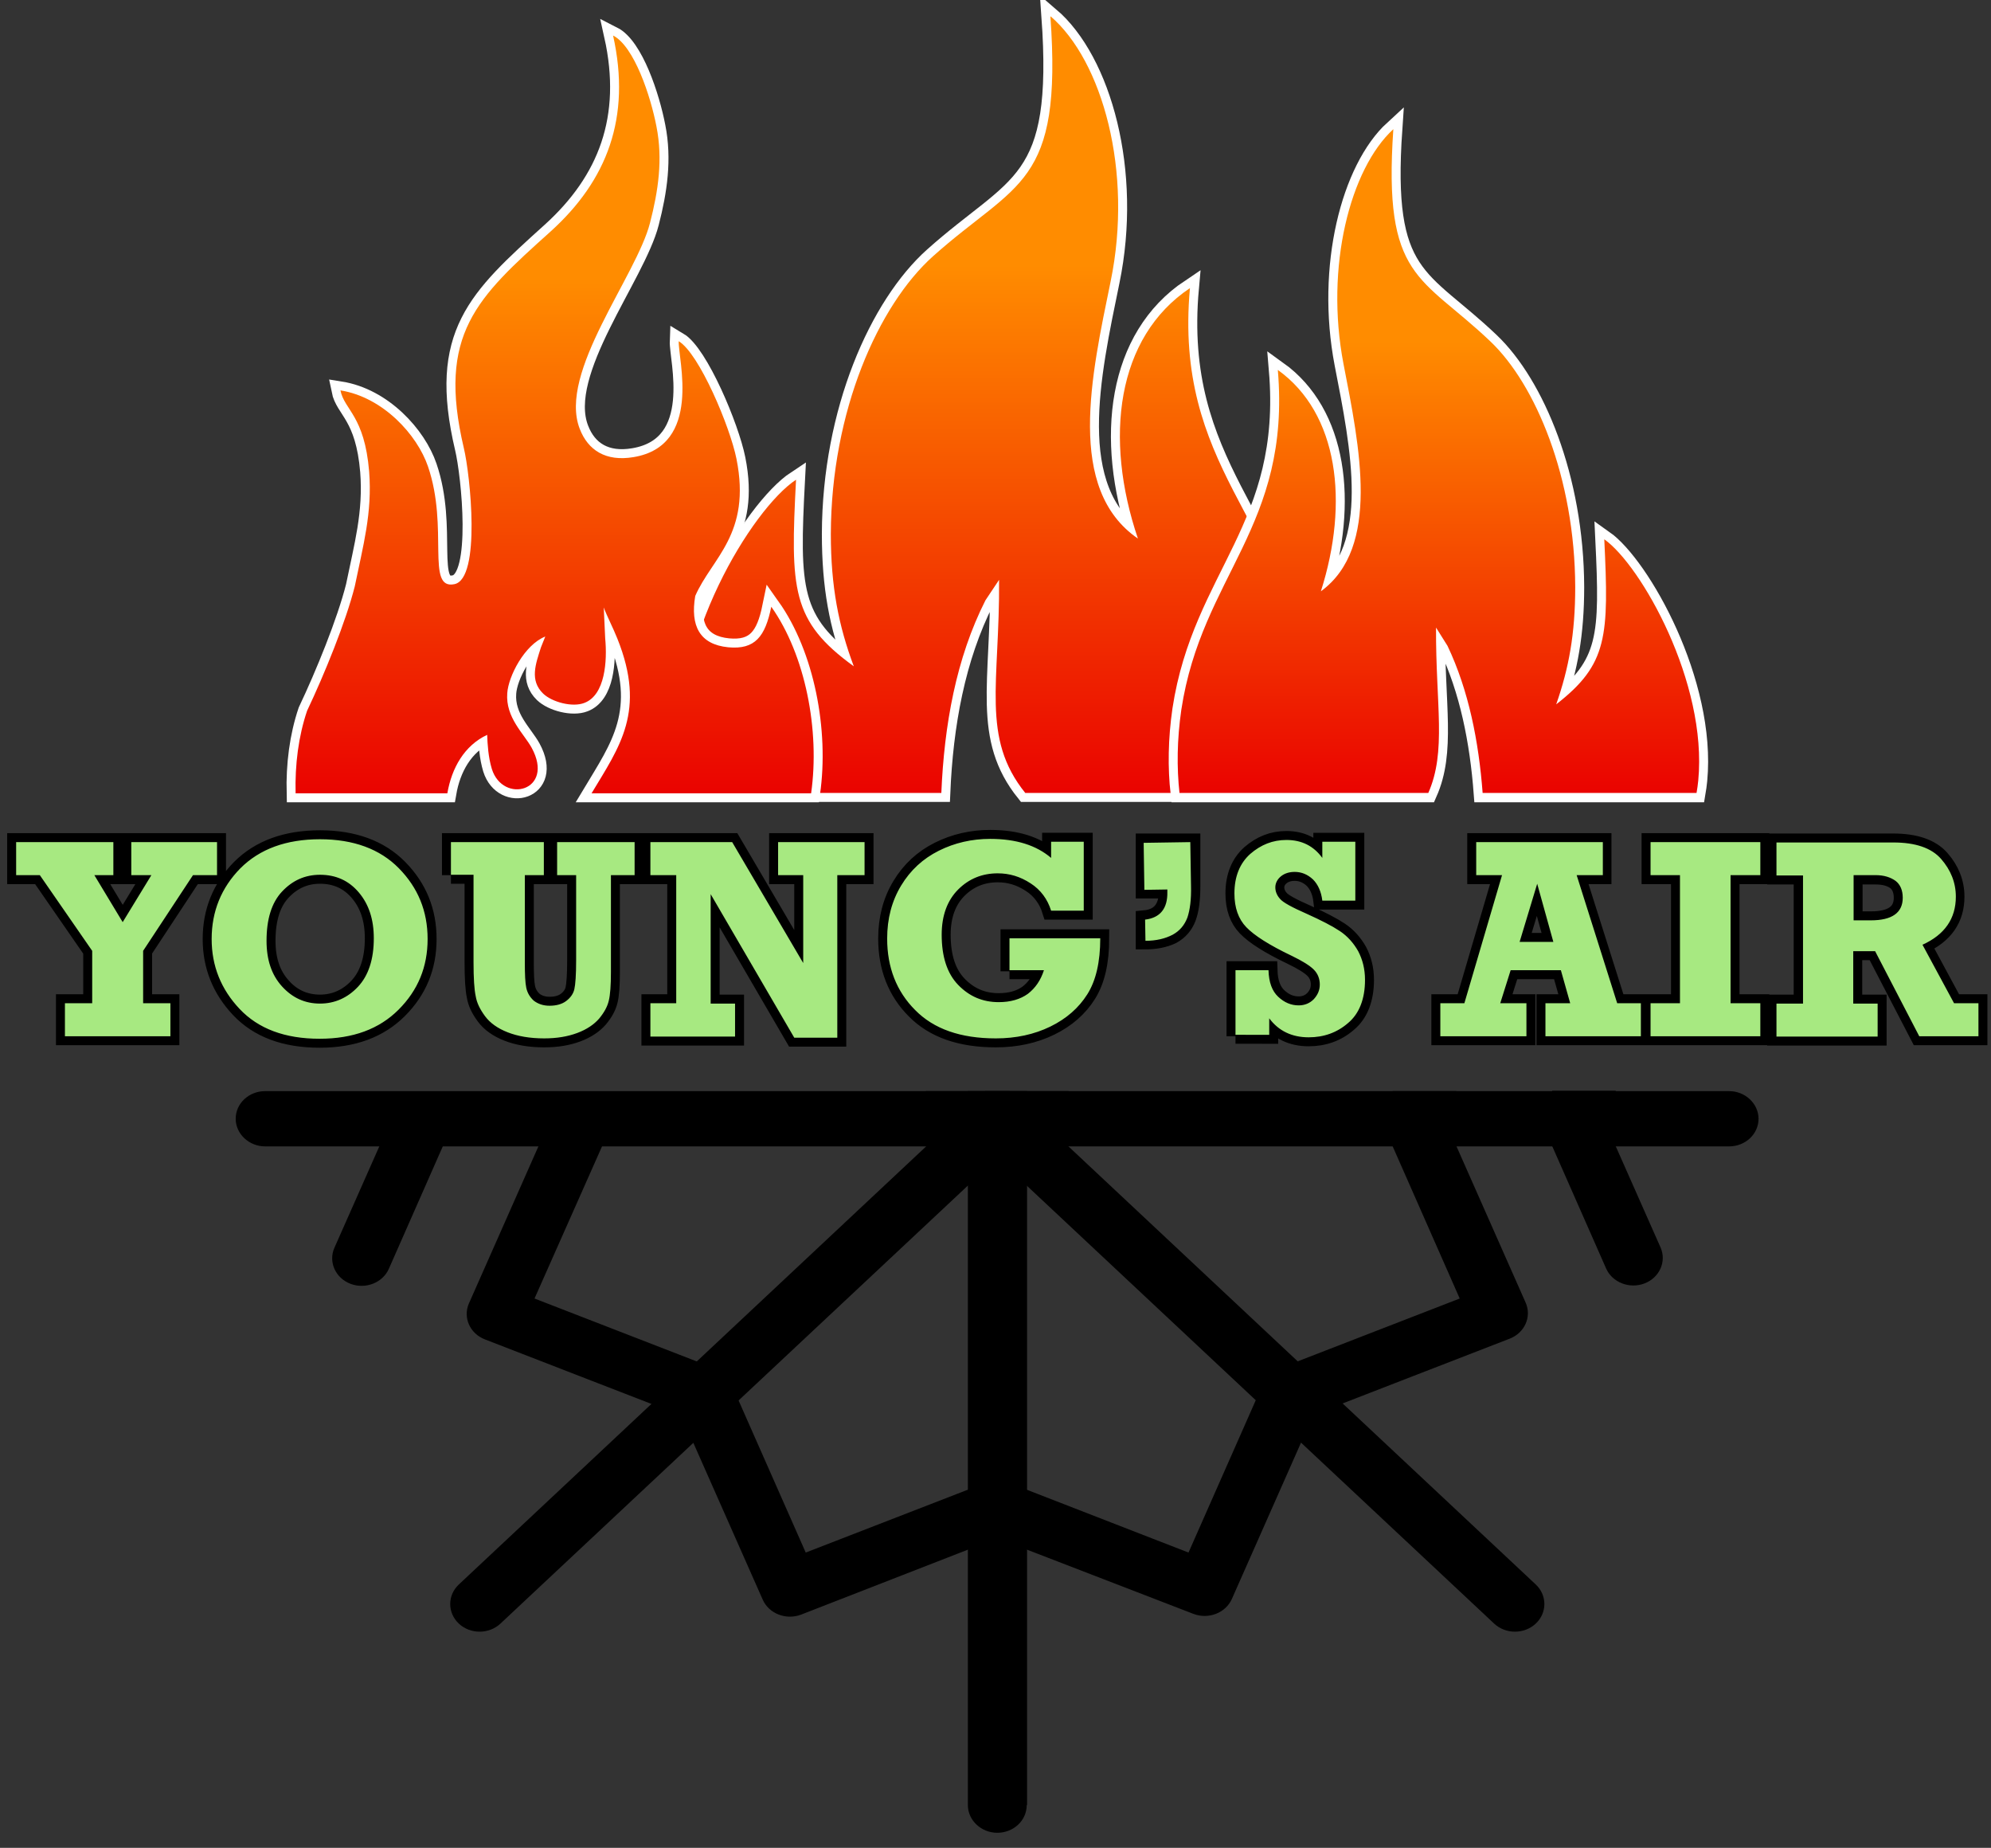 <?xml version="1.0" encoding="utf-8"?>
<!-- Generator: Adobe Illustrator 26.5.3, SVG Export Plug-In . SVG Version: 6.00 Build 0)  -->
<svg version="1.1" id="Layer_1" xmlns="http://www.w3.org/2000/svg" xmlns:xlink="http://www.w3.org/1999/xlink" x="0px" y="0px"
	 viewBox="0 0 555 515" style="enable-background:new 0 0 555 515;" xml:space="preserve">
<rect x="0" y="0" width="555" height="515" fill="#333333" stroke="none"/>
<style type="text/css">
	.st0{fill:none;stroke:#FFFFFF;stroke-width:5;stroke-miterlimit:22.926;}
	
		.st1{clip-path:url(#SVGID_00000002379783009191088550000012129529599756672138_);fill:url(#SVGID_00000172428144336944847030000016963283521003440057_);}
	
		.st2{clip-path:url(#SVGID_00000040556635198847530540000000044036976022707114_);fill:url(#SVGID_00000106146216544482483860000013535519922991699085_);}
	
		.st3{clip-path:url(#SVGID_00000039853713073671980450000003254622824397889924_);fill:url(#SVGID_00000127027100792359831530000005676909392579020431_);}
	.st4{fill:none;stroke:#000000;stroke-width:5;stroke-miterlimit:22.926;}
	.st5{fill:#A7E981;}
</style>
<path class="st0" d="M231.6,148.8c0,14.8,2.1,25.7,6.4,36.9c-17.4-12.6-17.7-21.4-16.1-52c-12.3,8.1-34.8,45.1-31.6,76
	c0.4,3.8,1.2,7.6,2.4,11.3h69.7c0.8-18.9,4.1-37.5,12.3-53.7l3.8-5.7c0.2,28.8-5.1,44,7.3,59.4h77.9c2.1-10.1,2.5-21.4,0.5-33.6
	c-6.9-42.4-37-57.5-32.5-107.1c-20.5,13.7-24,41.8-14.5,69.8c-20.1-13.8-13-45.4-7.6-71.7c6.3-30.6-2.3-61.5-16.8-73.9
	c3.4,47.5-9.3,46-32.7,66.9C244.9,85,231.7,114.5,231.6,148.8z"/>
<g>
	<defs>
		<path id="SVGID_1_" d="M231.6,148.8c0,14.8,2.2,25.7,6.4,36.9c-17.4-12.6-17.7-21.4-16.1-52c-12.3,8.1-34.8,45.1-31.6,76
			c0.4,3.8,1.2,7.6,2.4,11.3h69.7c0.8-18.9,4.1-37.5,12.3-53.7l3.8-5.7c0.2,28.8-5.1,44,7.3,59.4h77.9c2.1-10.1,2.5-21.4,0.5-33.6
			c-6.9-42.4-37-57.5-32.5-107.1c-20.5,13.7-24,41.8-14.5,69.8c-20.1-13.8-13-45.4-7.6-71.7c6.3-30.6-2.3-61.5-16.8-73.9
			c3.4,47.5-9.3,46-32.7,66.9C244.9,85,231.7,114.5,231.6,148.8"/>
	</defs>
	<clipPath id="SVGID_00000016041615470326199450000017506668200127630212_">
		<use xlink:href="#SVGID_1_"  style="overflow:visible;"/>
	</clipPath>
	
		<linearGradient id="SVGID_00000103254431858301566160000002040797688799105436_" gradientUnits="userSpaceOnUse" x1="276.606" y1="221.081" x2="276.606" y2="4.571">
		<stop  offset="0" style="stop-color:#EA0300"/>
		<stop  offset="0.68" style="stop-color:#FF8C00"/>
		<stop  offset="1" style="stop-color:#FF8C00"/>
	</linearGradient>
	
		<rect x="187.1" y="4.6" style="clip-path:url(#SVGID_00000016041615470326199450000017506668200127630212_);fill:url(#SVGID_00000103254431858301566160000002040797688799105436_);" width="179" height="216.5"/>
</g>
<path class="st0" d="M439.1,163.6c0,13.1-1.8,22.7-5.3,32.7c14.4-11.2,14.7-18.9,13.4-46c10.2,7.2,28.8,39.9,26.2,67.2
	c-0.1,1.2-0.3,2.4-0.5,3.6h-59.6c-1.1-14.5-3.9-28.7-9.8-41.1l-3.2-5.1c-0.1,21.6,3,34.5-2.2,46.2h-69.3c-0.8-7.2-0.7-15,0.5-23.3
	c5.7-37.5,30.6-50.9,26.9-94.7c16.9,12.1,19.9,36.9,12,61.7c16.7-12.2,10.8-40.2,6.3-63.4c-5.2-27.1,1.9-54.4,13.9-65.4
	c-2.9,42,7.7,40.7,27.1,59.2C428,107.1,439,133.1,439.1,163.6z"/>
<g>
	<defs>
		<path id="SVGID_00000099647301416891802740000014837842157271489709_" d="M439.1,163.6c0,13.1-1.8,22.7-5.3,32.7
			c14.4-11.2,14.7-18.9,13.4-46c10.2,7.2,28.8,39.9,26.2,67.2c-0.1,1.2-0.3,2.4-0.5,3.6h-59.6c-1.1-14.5-3.9-28.7-9.8-41.1l-3.2-5.1
			c-0.1,21.6,3,34.5-2.2,46.2h-69.3c-0.8-7.2-0.7-15,0.5-23.3c5.7-37.5,30.6-50.9,26.9-94.7c16.9,12.1,19.9,36.9,12,61.7
			c16.7-12.2,10.8-40.2,6.3-63.4c-5.2-27.1,1.9-54.4,13.9-65.4c-2.9,42,7.7,40.7,27.1,59.2C428,107.1,439,133.1,439.1,163.6"/>
	</defs>
	<clipPath id="SVGID_00000124158933634808660490000010359193205492042129_">
		<use xlink:href="#SVGID_00000099647301416891802740000014837842157271489709_"  style="overflow:visible;"/>
	</clipPath>
	
		<linearGradient id="SVGID_00000127003066738884396100000002779076416502833071_" gradientUnits="userSpaceOnUse" x1="401.936" y1="221.081" x2="401.936" y2="35.932">
		<stop  offset="0" style="stop-color:#EA0300"/>
		<stop  offset="0.68" style="stop-color:#FF8C00"/>
		<stop  offset="1" style="stop-color:#FF8C00"/>
	</linearGradient>
	
		<rect x="328" y="35.9" style="clip-path:url(#SVGID_00000124158933634808660490000010359193205492042129_);fill:url(#SVGID_00000127003066738884396100000002779076416502833071_);" width="148" height="185.1"/>
</g>
<path class="st0" d="M129.3,124.9c1.8,7.5,4.8,36.3-2.6,37.9c-8.1,1.7-1.5-15.6-7.4-32.8c-3-8.8-12.5-19.3-24.4-21.2
	c1.1,5.5,6.7,7,8,22.6c0.9,11.6-1.7,20.7-4,32c-2.5,9.9-8.5,24.6-13.3,34.7c-2.4,7.1-3.4,15-3.2,23h42.3c1.2-7,4.7-13.3,11.1-16.3
	c0.1,2.6,0.3,6.2,1.3,9.5c3.1,9.9,17.7,6.2,11.1-5.9c-2.2-4-7.3-8.4-6.8-15.2c0.3-4.7,4.8-13.5,10.6-15.8l-1.2,3
	c-1.5,4.7-3.2,9.2,0.6,12.9c2.5,2.4,8.2,3.9,11.5,2.6c5.8-2.2,6.4-11.7,5.8-18l-0.4-8.6c0.7,2,2.7,5.9,3.8,8.7
	c8.1,20.2,0.6,30.1-7.2,43.1h61.2c2.5-17.5-1.6-38.6-11.1-52c-1.7,8.3-4.5,12-12,11.3c-8-0.8-10.6-6-9.2-14.3
	c4.6-10.6,15.7-17.2,11.5-38.2c-1.8-9-10.4-29.4-16.1-32.8c-0.2,5,6.7,29.1-12.6,32.3c-7.7,1.3-12.7-1.9-15-7.9
	c-6.1-15.7,15.8-42.5,19.6-57.4c2.3-8.9,3.6-17.8,1.8-26.8c-1.6-8.4-6.2-22.4-12.1-25.4c5.1,22.9-1.7,40.4-17.4,54.6
	C132.9,83.1,121.8,93.1,129.3,124.9z"/>
<g>
	<defs>
		<path id="SVGID_00000104684443297807522790000003679372262656683145_" d="M129.3,124.9c1.8,7.5,4.8,36.3-2.6,37.9
			c-8.1,1.7-1.5-15.6-7.4-32.8c-3-8.8-12.5-19.3-24.4-21.2c1.1,5.5,6.7,7,8,22.6c0.9,11.6-1.7,20.7-4,32
			c-2.5,9.9-8.5,24.6-13.3,34.7c-2.4,7.1-3.4,15-3.2,23h42.3c1.2-7,4.7-13.3,11.1-16.3c0.1,2.6,0.3,6.2,1.3,9.5
			c3.1,9.9,17.7,6.2,11.1-5.9c-2.2-4-7.3-8.4-6.8-15.2c0.3-4.7,4.8-13.5,10.6-15.8l-1.2,3c-1.5,4.7-3.2,9.2,0.6,12.9
			c2.5,2.4,8.2,3.9,11.5,2.6c5.8-2.2,6.4-11.7,5.8-18l-0.4-8.6c0.7,2,2.7,5.9,3.8,8.7c8.1,20.2,0.6,30.1-7.2,43.1h61.2
			c2.5-17.5-1.6-38.6-11.1-52c-1.7,8.3-4.5,12-12,11.3c-8-0.8-10.6-6-9.2-14.3c4.6-10.6,15.7-17.2,11.5-38.2
			c-1.8-9-10.4-29.4-16.1-32.8c-0.2,5,6.7,29.1-12.6,32.3c-7.7,1.3-12.7-1.9-15-7.9c-6.1-15.7,15.8-42.5,19.6-57.4
			c2.3-8.9,3.6-17.7,1.8-26.8c-1.6-8.4-6.2-22.4-12.1-25.4c5.1,22.9-1.7,40.4-17.4,54.6C132.9,83,121.8,93.1,129.3,124.9"/>
	</defs>
	<clipPath id="SVGID_00000019648341218047594760000000320524338772511677_">
		<use xlink:href="#SVGID_00000104684443297807522790000003679372262656683145_"  style="overflow:visible;"/>
	</clipPath>
	
		<linearGradient id="SVGID_00000183948800965275381180000007984625680925051043_" gradientUnits="userSpaceOnUse" x1="155.454" y1="221.067" x2="155.454" y2="9.845">
		<stop  offset="0" style="stop-color:#EA0300"/>
		<stop  offset="0.68" style="stop-color:#FF8C00"/>
		<stop  offset="1" style="stop-color:#FF8C00"/>
	</linearGradient>
	
		<rect x="82.3" y="9.8" style="clip-path:url(#SVGID_00000019648341218047594760000000320524338772511677_);fill:url(#SVGID_00000183948800965275381180000007984625680925051043_);" width="146.4" height="214.3"/>
</g>
<path d="M167.8,304.1l2.1,4.8c0.9,2,0.8,4,0,5.9l0,0l0,0L149,361.9l50.3,19.5c2.1,0.8,3.7,2.4,4.5,4.2l20.8,47.1l50.3-19.5
	c2.1-0.8,4.3-0.7,6.2,0l0,0l0,0l50.2,19.5l20.8-47.1c0.9-2,2.5-3.4,4.5-4.2l50.3-19.5l-20.8-47.2c-0.9-2-0.8-4,0-5.9l0,0l0,0
	l2.1-4.7h17.8l-3.4,7.7l22.7,51.3c1.7,3.9-0.3,8.4-4.5,10l-54.7,21.2l-22.7,51.3c-1.7,3.9-6.5,5.8-10.7,4.2L278,428.7l-54.7,21.3
	c-4.2,1.6-9-0.3-10.7-4.2l-22.7-51.3l-54.7-21.2c-4.2-1.6-6.2-6.1-4.5-10l22.7-51.3l-3.4-7.7H167.8z"/>
<path d="M286.2,503.1c0,4.3-3.7,7.7-8.2,7.7c-4.5,0-8.2-3.5-8.2-7.7v-199h16.5V503.1z"/>
<path d="M450.4,304.1l-3.4,7.7l15.9,35.9c1.7,3.9-0.3,8.4-4.5,10c-4.2,1.6-9-0.3-10.7-4.2l-17.1-38.8l0,0l0,0
	c-0.8-1.8-0.9-3.9,0-5.9l2.1-4.8H450.4z"/>
<path d="M123.4,304.1l2.1,4.8c0.9,2,0.8,4,0,5.9l0,0l0,0l-17.1,38.8c-1.7,3.9-6.5,5.8-10.7,4.2c-4.2-1.6-6.2-6.1-4.5-10l15.9-35.9
	l-3.4-7.7H123.4z"/>
<path d="M139.5,452.5c-3.2,3-8.4,3-11.6,0c-3.2-3-3.2-7.9,0-10.9l146.7-137.5h23.3L139.5,452.5z"/>
<path d="M428.1,441.6c3.2,3,3.2,7.9,0,10.9c-3.2,3-8.4,3-11.6,0L258.1,304.1h23.3L428.1,441.6z"/>
<path d="M73.9,319.5c-4.5,0-8.2-3.5-8.2-7.7c0-4.3,3.7-7.7,8.2-7.7h408.1c4.5,0,8.2,3.5,8.2,7.7c0,4.3-3.7,7.7-8.2,7.7H73.9z"/>
<path class="st4" d="M516.7,256.5h4.8c5.9,0,8.9-2.1,8.9-6.3c0-2.1-0.7-3.7-2-4.7c-1.4-1-3.2-1.5-5.6-1.5h-6.1V256.5z M551.5,279.6
	v9.2h-16.5l-12.3-23.7h-6.1v14.6h6.8v9.2h-28.3v-9.2h7.4v-35.7h-7.4v-9.2h32.6c6.1,0,10.6,1.5,13.3,4.6c2.7,3.1,4.1,6.6,4.1,10.5
	c0,6.1-3.1,10.6-9.3,13.4l8.8,16.3H551.5z M460.1,288.8v-9.2h8.2v-35.7h-8.2v-9.2h30.6v9.2h-8.3v35.7h8.3v9.2H460.1z M433,262.5
	l-4.5-16.2l-4.9,16.2H433z M457.4,279.6v9.2h-26.6v-9.2h6.9l-2.6-9.2h-14l-2.9,9.2h7.3v9.2h-24v-9.2h6.7l10.5-35.7h-7.2v-9.2h35.2
	v9.2h-7.3l11.3,35.7H457.4z M344.4,288.8v-18.4h9.2c0.1,3.4,1,5.8,2.7,7.4c1.7,1.6,3.6,2.4,5.7,2.4c1.7,0,3.1-0.6,4.2-1.7
	c1.1-1.2,1.7-2.5,1.7-4.1c0-1.7-0.6-3.1-1.7-4.2c-1.1-1.1-3.2-2.4-6.1-3.8c-6.3-3-10.5-5.7-12.7-8c-2.2-2.3-3.3-5.4-3.3-9.4
	c0-4.7,1.5-8.4,4.4-11c3-2.6,6.3-3.9,10.1-3.9c4.3,0,7.6,1.7,10,5v-4.5h9.2v16.4h-9.2c-0.3-2.5-1.2-4.5-2.6-5.9
	c-1.5-1.4-3.2-2.1-5.1-2.1c-1.5,0-2.8,0.4-3.8,1.2c-1,0.8-1.6,1.9-1.6,3.1c0,1.1,0.4,2.2,1.3,3.2c0.8,1,3.4,2.4,7.5,4.2
	c4,1.8,7.1,3.4,9.2,4.8c2.1,1.4,3.8,3.3,5.1,5.6c1.2,2.3,1.9,4.9,1.9,8c0,5.3-1.6,9.4-4.7,12c-3.1,2.7-6.8,4-11,4
	c-4.7,0-8.4-1.8-11-5.3v4.6H344.4z M319.1,262.1v-5.9c4.2-0.4,6.4-3,6.4-7.6v-0.7h-6.4v-13.1h13V247c0,3.8-0.4,6.7-1.2,8.8
	c-0.8,2.1-2.2,3.7-4.2,4.8C324.6,261.6,322.1,262.1,319.1,262.1z M281.4,270.7v-9.2h25.3c0,6.6-1.2,11.8-3.6,15.6
	c-2.4,3.8-5.8,6.8-10.3,9c-4.5,2.2-9.6,3.3-15.2,3.3c-9.8,0-17.3-2.6-22.5-7.9c-5.2-5.2-7.8-11.9-7.8-19.9c0-5.6,1.3-10.5,3.9-14.8
	c2.6-4.3,6.1-7.5,10.5-9.7c4.4-2.2,9.2-3.3,14.3-3.3c7.3,0,12.9,1.8,17,5.3v-4.5h9.1v19.2h-9.1c-1-3.2-2.9-5.8-5.7-7.6
	c-2.9-1.9-5.9-2.8-9.2-2.8c-4.3,0-8,1.5-11,4.5c-3,3-4.6,7.2-4.6,12.6c0,6.1,1.5,10.8,4.6,14c3.1,3.2,6.8,4.8,11.3,4.8
	c3.3,0,6-0.8,8.1-2.3c2.1-1.6,3.6-3.8,4.5-6.6H281.4z M181.3,288.8v-9.2h7.2v-35.7h-7.2v-9.2h22.8l19.8,33.7v-24.5h-7v-9.2H241v9.2
	h-7.6v45.3h-12l-23.3-40v30.5h6.8v9.2H181.3z M125.7,243.9v-9.2h25.9v9.2h-5.3v24.4c0,3.2,0.1,5.6,0.4,7c0.3,1.4,1,2.6,2.1,3.6
	c1.2,0.9,2.6,1.4,4.4,1.4c1.8,0,3.4-0.4,4.6-1.3c1.2-0.9,2-2,2.3-3.3c0.3-1.3,0.5-4,0.5-8.1v-23.7h-5.3v-9.2h21.6v9.2h-6.6v27
	c0,3.7-0.2,6.4-0.6,8c-0.4,1.7-1.3,3.3-2.7,5c-1.4,1.6-3.4,3-6.1,4c-2.7,1-5.7,1.5-9.2,1.5c-4,0-7.4-0.6-10.2-1.7
	c-2.8-1.1-4.9-2.6-6.3-4.5c-1.4-1.9-2.3-3.7-2.6-5.6c-0.4-1.8-0.6-5-0.6-9.4v-24.4H125.7z M89.2,243.8c-4.2,0-7.7,1.6-10.6,4.7
	c-2.9,3.1-4.3,7.7-4.3,13.7c0,5.3,1.4,9.5,4.3,12.7c2.8,3.2,6.4,4.8,10.6,4.8c4.1,0,7.7-1.6,10.6-4.7c2.9-3.1,4.4-7.6,4.4-13.5
	c0-5.3-1.4-9.5-4.2-12.8C97.2,245.4,93.6,243.8,89.2,243.8z M89.2,233.9c9.3,0,16.7,2.7,22,8.1c5.3,5.4,8,11.9,8,19.7
	c0,7.8-2.7,14.3-8.1,19.7c-5.4,5.4-12.7,8.1-22,8.1c-9.7,0-17.1-2.8-22.3-8.3c-5.2-5.5-7.8-12-7.8-19.5c0-7.7,2.7-14.3,8-19.7
	C72.4,236.6,79.8,233.9,89.2,233.9z M18.1,288.8v-9.2h7.6v-14.6l-14.6-21.1H4.5v-9.2h27.1v9.2h-5.3l7.9,13.1l8-13.1h-5.6v-9.2h23.9
	v9.2h-6.7l-13.9,21.1v14.6h7.6v9.2H18.1z"/>
<path class="st5" d="M516.7,256.5h4.8c5.9,0,8.9-2.1,8.9-6.3c0-2.1-0.7-3.7-2-4.7c-1.4-1-3.2-1.6-5.6-1.6h-6.1V256.5z M551.5,279.6
	v9.2h-16.5l-12.3-23.7h-6.1v14.6h6.8v9.2h-28.2v-9.2h7.4v-35.7h-7.4v-9.2h32.6c6.1,0,10.6,1.5,13.3,4.6c2.7,3.1,4.1,6.6,4.1,10.5
	c0,6.1-3.1,10.6-9.3,13.4l8.8,16.3H551.5z M460.1,288.8v-9.2h8.2v-35.7h-8.2v-9.2h30.6v9.2h-8.3v35.7h8.3v9.2H460.1z M433,262.5
	l-4.5-16.2l-4.9,16.2H433z M457.4,279.6v9.2h-26.6v-9.2h6.9l-2.6-9.2h-14l-2.9,9.2h7.3v9.2h-24v-9.2h6.7l10.5-35.7h-7.2v-9.2h35.3
	v9.2h-7.3l11.3,35.7H457.4z M344.4,288.8v-18.4h9.2c0.1,3.4,1,5.8,2.7,7.4c1.7,1.6,3.6,2.4,5.7,2.4c1.7,0,3.1-0.6,4.2-1.7
	c1.1-1.2,1.7-2.5,1.7-4.1c0-1.7-0.6-3.1-1.7-4.2c-1.1-1.1-3.2-2.4-6.1-3.8c-6.3-3-10.5-5.7-12.7-8c-2.2-2.3-3.3-5.4-3.3-9.4
	c0-4.7,1.5-8.4,4.4-11c3-2.6,6.3-3.9,10.1-3.9c4.3,0,7.6,1.7,10,5v-4.5h9.2v16.4h-9.2c-0.3-2.5-1.2-4.5-2.6-5.9
	c-1.5-1.4-3.2-2.1-5.1-2.1c-1.5,0-2.8,0.4-3.8,1.2c-1,0.8-1.6,1.9-1.6,3.1c0,1.1,0.4,2.2,1.3,3.2c0.8,1,3.4,2.4,7.5,4.2
	c4,1.8,7.1,3.4,9.2,4.8c2.1,1.4,3.8,3.3,5.1,5.6c1.2,2.3,1.9,4.9,1.9,8c0,5.3-1.6,9.4-4.7,12c-3.1,2.7-6.8,4-11,4
	c-4.7,0-8.4-1.8-11-5.3v4.6H344.4z M319.3,262.2l-0.1-5.9c4.2-0.5,6.3-3.1,6.2-7.7l0-0.7L319,248l-0.2-13.1l13-0.2l0.2,12.2
	c0.1,3.8-0.3,6.7-1,8.8c-0.8,2.1-2.1,3.7-4.1,4.8C324.8,261.6,322.3,262.2,319.3,262.2z M281.4,270.7v-9.2h25.3
	c0,6.6-1.2,11.8-3.6,15.6c-2.4,3.8-5.8,6.8-10.3,9c-4.5,2.2-9.6,3.3-15.2,3.3c-9.8,0-17.3-2.6-22.5-7.9c-5.2-5.2-7.8-11.9-7.8-19.9
	c0-5.6,1.3-10.5,3.9-14.8c2.6-4.3,6.1-7.5,10.5-9.7c4.4-2.2,9.2-3.3,14.3-3.3c7.3,0,12.9,1.8,17,5.3v-4.5h9.1v19.2h-9.1
	c-1-3.2-2.9-5.8-5.7-7.6c-2.9-1.9-5.9-2.8-9.2-2.8c-4.3,0-8,1.5-11,4.5c-3,3-4.6,7.2-4.6,12.6c0,6.1,1.5,10.8,4.6,14
	c3.1,3.2,6.8,4.8,11.3,4.8c3.3,0,6-0.8,8.1-2.3c2.1-1.6,3.6-3.8,4.5-6.6H281.4z M181.3,288.8v-9.2h7.2v-35.7h-7.2v-9.2h22.8
	l19.8,33.7v-24.5h-7v-9.2H241v9.2h-7.6v45.3h-12l-23.3-40v30.5h6.8v9.2H181.3z M125.7,243.9v-9.2h25.9v9.2h-5.3v24.4
	c0,3.2,0.1,5.6,0.4,7c0.3,1.4,1,2.6,2.1,3.6c1.2,0.9,2.6,1.4,4.4,1.4c1.8,0,3.4-0.4,4.6-1.3c1.2-0.9,2-2,2.3-3.3
	c0.3-1.3,0.5-4,0.5-8.1v-23.7h-5.3v-9.2h21.6v9.2h-6.6v27c0,3.7-0.2,6.4-0.6,8c-0.4,1.7-1.3,3.3-2.7,5c-1.4,1.6-3.4,3-6.1,4
	c-2.7,1-5.7,1.5-9.2,1.5c-4,0-7.4-0.6-10.2-1.7c-2.8-1.1-4.9-2.6-6.3-4.5c-1.4-1.9-2.3-3.7-2.6-5.6c-0.4-1.8-0.6-5-0.6-9.4v-24.4
	H125.7z M89.2,243.8c-4.2,0-7.7,1.6-10.6,4.7c-2.9,3.1-4.3,7.7-4.3,13.7c0,5.3,1.4,9.5,4.3,12.7c2.9,3.2,6.4,4.8,10.6,4.8
	c4.1,0,7.7-1.6,10.6-4.7c2.9-3.1,4.4-7.6,4.4-13.5c0-5.3-1.4-9.5-4.2-12.8C97.2,245.4,93.6,243.8,89.2,243.8z M89.2,233.9
	c9.3,0,16.7,2.7,22,8.1c5.3,5.4,8,11.9,8,19.7c0,7.8-2.7,14.3-8.1,19.7c-5.4,5.4-12.7,8.1-22,8.1c-9.7,0-17.1-2.8-22.3-8.3
	c-5.2-5.5-7.8-12-7.8-19.5c0-7.7,2.7-14.3,8-19.7C72.4,236.6,79.8,233.9,89.2,233.9z M18.1,288.8v-9.2h7.6v-14.6l-14.6-21.1H4.5
	v-9.2h27.1v9.2h-5.3l7.9,13.1l8-13.1h-5.6v-9.2h23.9v9.2h-6.7l-13.9,21.1v14.6h7.6v9.2H18.1z"/>
</svg>
